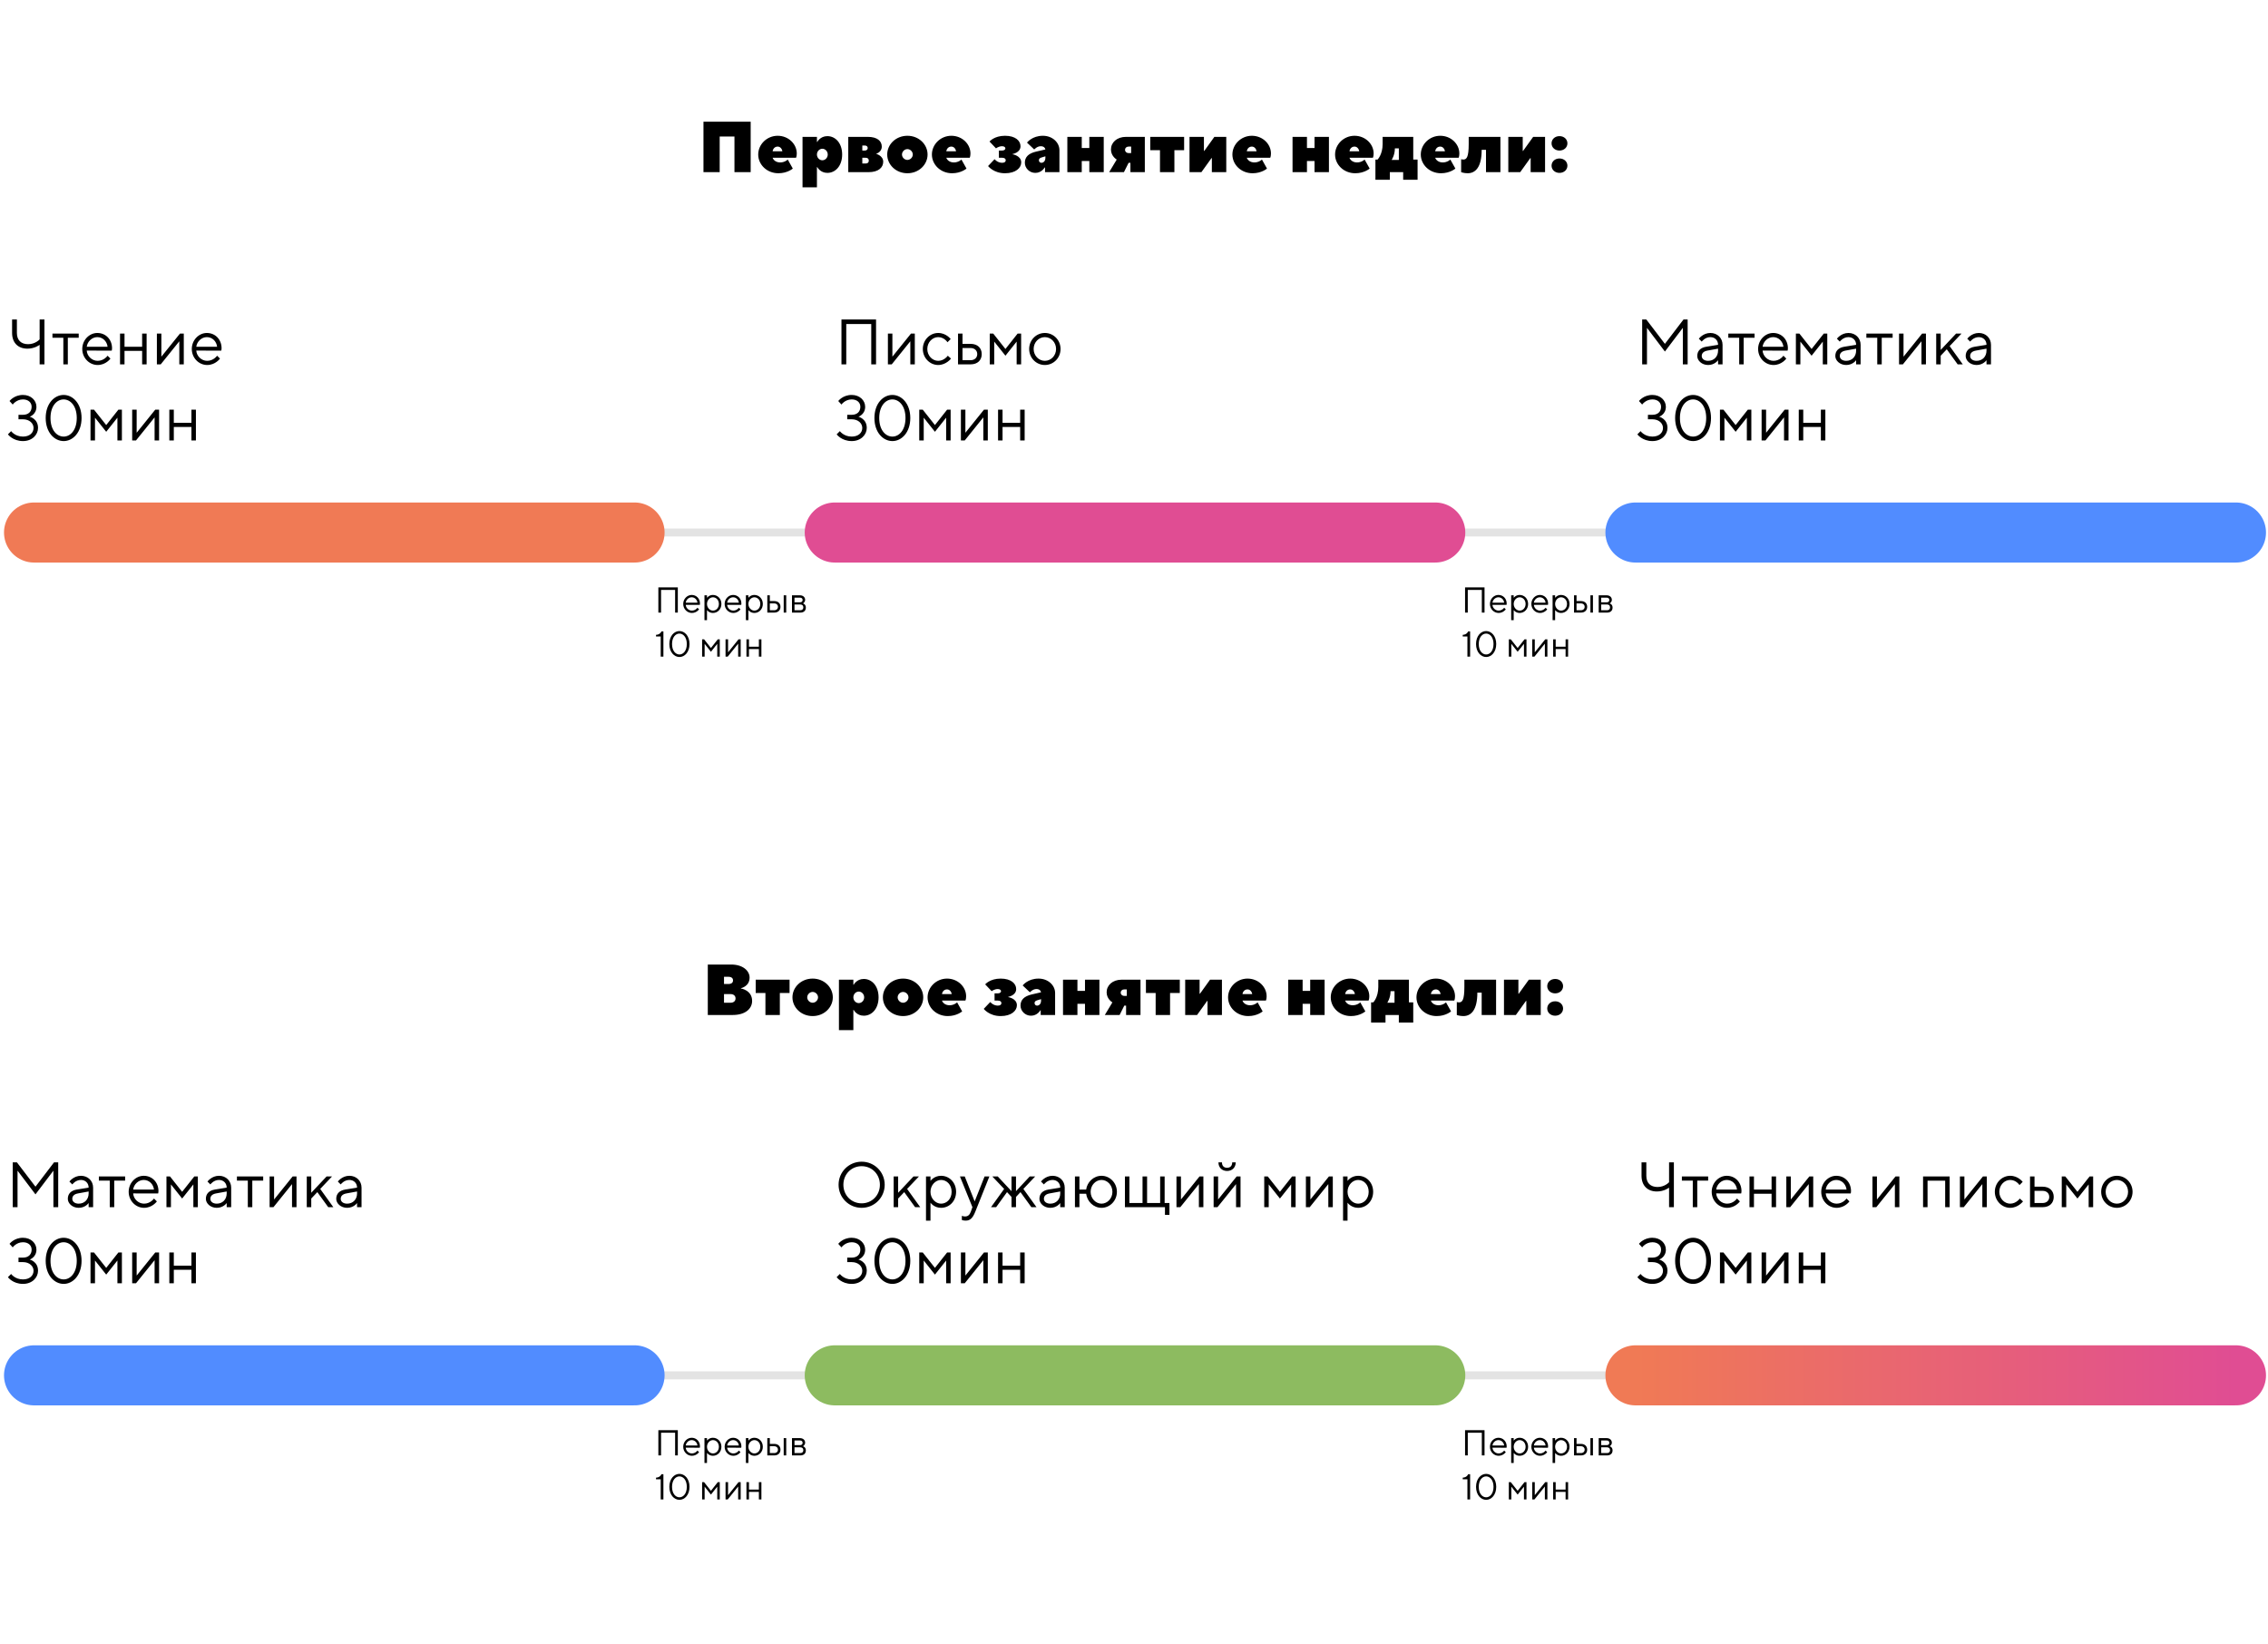 <?xml version="1.0" encoding="UTF-8"?> <svg xmlns="http://www.w3.org/2000/svg" width="1133" height="821" viewBox="0 0 1133 821" fill="none"> <rect width="1133" height="821" fill="white"></rect> <path d="M17 266H905" stroke="#E3E3E3" stroke-width="4" stroke-linecap="round"></path> <path d="M17 687H905" stroke="#E3E3E3" stroke-width="4" stroke-linecap="round"></path> <path d="M17 266H317" stroke="#F07A55" stroke-width="30" stroke-linecap="round"></path> <path d="M17 687H317" stroke="#518CFF" stroke-width="30" stroke-linecap="round"></path> <path d="M417 266H717" stroke="#E04D93" stroke-width="30" stroke-linecap="round"></path> <path d="M417 687H717" stroke="#8DBB60" stroke-width="30" stroke-linecap="round"></path> <path d="M817 266H1117" stroke="#518CFF" stroke-width="30" stroke-linecap="round"></path> <path d="M817 687H1117" stroke="url(#paint0_linear)" stroke-width="30" stroke-linecap="round"></path> <path d="M19.8 182H22.2V159.6H19.8V169.52C19.8 169.52 17.72 171.92 14.04 171.92C10.52 171.92 8.44 169.904 8.44 166.32V159.6H6.04V166.32C6.04 171.216 9.016 174.16 13.72 174.16C17.4 174.16 19.8 172.24 19.8 172.24V182ZM31.642 182H33.883V168.72H39.322V166.64H26.203V168.72H31.642V182ZM53.736 177.68C53.736 177.68 52.008 180.24 48.776 180.24C45.896 180.24 43.496 177.84 43.336 175.12L55.816 175.152C55.816 175.152 55.976 174.64 55.976 174C55.976 169.52 52.776 166.32 48.616 166.32C44.616 166.32 41.096 169.84 41.096 174.32C41.096 178.8 44.616 182.32 48.776 182.32C52.936 182.32 55.176 179.12 55.176 179.12L53.736 177.68ZM43.336 173.2C43.656 170.64 45.896 168.4 48.616 168.4C51.336 168.4 53.416 170.48 53.736 173.2H43.336ZM59.966 182H62.206V175.28H71.006V182H73.246V166.64H71.006V173.2H62.206V166.64H59.966V182ZM78.373 182H80.293L89.573 170.48V182H91.812V166.64H89.892L80.612 178.16V166.64H78.373V182ZM108.455 177.68C108.455 177.68 106.727 180.24 103.495 180.24C100.615 180.24 98.215 177.84 98.055 175.12L110.535 175.152C110.535 175.152 110.695 174.64 110.695 174C110.695 169.52 107.495 166.32 103.335 166.32C99.335 166.32 95.815 169.84 95.815 174.32C95.815 178.8 99.335 182.32 103.495 182.32C107.655 182.32 109.895 179.12 109.895 179.12L108.455 177.68ZM98.055 173.2C98.375 170.64 100.615 168.4 103.335 168.4C106.055 168.4 108.135 170.48 108.455 173.2H98.055ZM3.96 216.96C3.96 216.96 6.36 220.32 11.48 220.32C16.12 220.32 19 217.12 19 213.76C19 209.12 14.84 208.16 14.84 208.16C14.84 208.16 18.2 207.04 18.2 203.2C18.2 200 15.48 197.28 11.48 197.28C7 197.28 4.76 200.32 4.76 200.32L6.36 202.08C6.36 202.08 8.12 199.52 11.48 199.52C14.2 199.52 15.8 201.12 15.8 203.2C15.8 205.6 14.2 207.2 11.48 207.2H9.24V209.44H11.48C14.744 209.44 16.76 211.488 16.76 213.76C16.76 216.16 14.84 218.08 11.48 218.08C7.48 218.08 5.56 215.36 5.56 215.36L3.96 216.96ZM31.818 220.32C36.426 220.32 40.746 216 40.746 208.8C40.746 201.6 36.426 197.28 31.786 197.28C27.146 197.28 22.826 201.6 22.826 208.8C22.826 216 27.146 220.32 31.818 220.32ZM31.818 218.08C28.426 218.08 25.226 214.88 25.226 208.8C25.226 202.72 28.426 199.52 31.786 199.52C35.146 199.52 38.346 202.72 38.346 208.8C38.346 214.88 35.146 218.08 31.818 218.08ZM45.216 220H47.456V208.64L53.056 215.68L58.656 208.64V220H60.896V204.64H59.136L53.056 212.32L46.976 204.64H45.216V220ZM66.029 220H67.949L77.229 208.48V220H79.469V204.64H77.549L68.269 216.16V204.64H66.029V220ZM84.591 220H86.831V213.28H95.631V220H97.871V204.64H95.631V211.2H86.831V204.64H84.591V220Z" fill="black"></path> <path d="M351.425 86H359.525V68.18H366.905V86H375.005V60.8H351.425V86ZM393.533 79.7C393.533 79.7 392.093 81.14 389.753 81.14C387.593 81.14 386.333 79.88 385.973 78.8H397.673C397.673 78.8 398.033 78.08 398.033 76.64C398.033 71.96 393.893 67.82 388.493 67.82C383.093 67.82 378.773 72.14 378.773 77.18C378.773 82.22 383.093 86.54 388.853 86.54C393.425 86.54 396.053 84.2 396.053 84.2L393.533 79.7ZM385.973 75.56C386.153 74.3 387.053 73.22 388.493 73.22C389.753 73.22 390.653 74.3 390.833 75.56H385.973ZM410.808 80.06C409.368 80.06 408.108 78.8 408.108 77.18C408.108 75.56 409.368 74.3 410.808 74.3C412.248 74.3 413.508 75.56 413.508 77.18C413.508 78.8 412.248 80.06 410.808 80.06ZM400.908 93.56H408.108V83.48H408.288C408.288 83.48 409.728 86.36 413.328 86.36C417.288 86.36 420.708 82.94 420.708 77.18C420.708 71.42 417.288 68 413.328 68C409.728 68 408.288 70.88 408.288 70.88H408.108V68.36H400.908V93.56ZM423.759 86H433.839C438.879 86 441.219 83.66 441.219 80.78C441.219 77.72 437.619 76.82 437.619 76.82C437.619 76.82 440.499 76.1 440.499 73.22C440.499 70.52 438.339 68.36 433.479 68.36H423.759V86ZM430.779 81.68V78.8H432.399C433.479 78.8 434.019 79.34 434.019 80.24C434.019 81.14 433.479 81.68 432.399 81.68H430.779ZM430.779 75.2V72.68H432.039C432.939 72.68 433.479 73.22 433.479 73.94C433.479 74.66 432.939 75.2 432.039 75.2H430.779ZM450.595 77.18C450.595 75.74 451.855 74.48 453.295 74.48C454.735 74.48 455.995 75.74 455.995 77.18C455.995 78.62 454.735 79.88 453.295 79.88C451.855 79.88 450.595 78.62 450.595 77.18ZM443.215 77.18C443.215 82.22 447.535 86.54 453.295 86.54C459.055 86.54 463.375 82.22 463.375 77.18C463.375 72.14 459.055 67.82 453.295 67.82C447.535 67.82 443.215 72.14 443.215 77.18ZM480.299 79.7C480.299 79.7 478.859 81.14 476.519 81.14C474.359 81.14 473.099 79.88 472.739 78.8H484.439C484.439 78.8 484.799 78.08 484.799 76.64C484.799 71.96 480.659 67.82 475.259 67.82C469.859 67.82 465.539 72.14 465.539 77.18C465.539 82.22 469.859 86.54 475.619 86.54C480.191 86.54 482.819 84.2 482.819 84.2L480.299 79.7ZM472.739 75.56C472.919 74.3 473.819 73.22 475.259 73.22C476.519 73.22 477.419 74.3 477.599 75.56H472.739ZM493.604 82.94C493.604 82.94 496.304 86.54 502.064 86.54C507.464 86.54 510.164 83.84 510.164 81.14C510.164 77.72 505.844 77.072 505.844 77.072V76.928C505.844 76.928 509.804 76.28 509.804 73.04C509.804 70.34 507.284 67.82 502.064 67.82C496.664 67.82 494.324 70.7 494.324 70.7L497.564 74.12C497.564 74.12 498.824 73.04 500.624 73.04C501.704 73.04 502.244 73.58 502.244 74.12C502.244 74.66 501.704 75.2 500.624 75.2H499.004V78.8H500.624C501.884 78.8 502.424 79.34 502.424 80.06C502.424 80.78 501.884 81.32 500.624 81.32C498.284 81.32 496.844 79.52 496.844 79.52L493.604 82.94ZM522.052 86H529.252V75.02C529.252 71.24 525.832 67.82 520.972 67.82C515.572 67.82 513.052 71.24 513.052 71.24L516.652 74.66C516.652 74.66 518.092 73.04 519.892 73.04C521.332 73.04 522.052 73.76 522.232 74.66L517.552 75.74C513.772 76.64 511.972 78.44 511.972 81.32C511.972 84.02 514.312 86.36 517.192 86.36C520.432 86.36 521.872 83.66 521.872 83.66H522.052V86ZM522.232 78.8C522.232 80.42 521.332 81.32 520.216 81.32C519.532 81.32 518.992 80.78 518.992 80.06C518.992 79.34 519.352 78.944 520.432 78.62L522.232 78.08V78.8ZM533.201 86H540.401V80.42H544.181V86H551.381V68.36H544.181V73.94H540.401V68.36H533.201V86ZM554.089 86H561.469L563.809 81.32H564.709V86H571.909V68.36H562.549C557.869 68.36 554.989 71.24 554.989 74.66C554.989 78.08 557.869 79.7 557.869 79.7L554.089 86ZM563.809 76.46C562.729 76.46 562.009 75.74 562.009 74.84C562.009 73.94 562.729 73.22 563.809 73.22H565.069V76.46H563.809ZM579.48 86H586.68V75.02H591.54V68.36H574.62V75.02H579.48V86ZM594.232 86H600.172L605.212 78.98H605.392V86H612.592V68.36H606.652L601.612 75.38H601.432V68.36H594.232V86ZM630.416 79.7C630.416 79.7 628.976 81.14 626.636 81.14C624.476 81.14 623.216 79.88 622.856 78.8H634.556C634.556 78.8 634.916 78.08 634.916 76.64C634.916 71.96 630.776 67.82 625.376 67.82C619.976 67.82 615.656 72.14 615.656 77.18C615.656 82.22 619.976 86.54 625.736 86.54C630.308 86.54 632.936 84.2 632.936 84.2L630.416 79.7ZM622.856 75.56C623.036 74.3 623.936 73.22 625.376 73.22C626.636 73.22 627.536 74.3 627.716 75.56H622.856ZM645.701 86H652.901V80.42H656.681V86H663.881V68.36H656.681V73.94H652.901V68.36H645.701V86ZM681.709 79.7C681.709 79.7 680.269 81.14 677.929 81.14C675.769 81.14 674.509 79.88 674.149 78.8H685.849C685.849 78.8 686.209 78.08 686.209 76.64C686.209 71.96 682.069 67.82 676.669 67.82C671.269 67.82 666.949 72.14 666.949 77.18C666.949 82.22 671.269 86.54 677.029 86.54C681.601 86.54 684.229 84.2 684.229 84.2L681.709 79.7ZM674.149 75.56C674.329 74.3 675.229 73.22 676.669 73.22C677.929 73.22 678.829 74.3 679.009 75.56H674.149ZM687.104 89.78H694.304V86H700.964V89.78H708.164V79.7H706.004V68.36H690.704V71.96C690.704 77.18 688.184 79.7 688.184 79.7H687.104V89.78ZM695.204 79.88C695.204 79.88 696.824 77.54 696.824 74.12H698.804V79.88H695.204ZM724.529 79.7C724.529 79.7 723.089 81.14 720.749 81.14C718.589 81.14 717.329 79.88 716.969 78.8H728.669C728.669 78.8 729.029 78.08 729.029 76.64C729.029 71.96 724.889 67.82 719.489 67.82C714.089 67.82 709.769 72.14 709.769 77.18C709.769 82.22 714.089 86.54 719.849 86.54C724.421 86.54 727.049 84.2 727.049 84.2L724.529 79.7ZM716.969 75.56C717.149 74.3 718.049 73.22 719.489 73.22C720.749 73.22 721.649 74.3 721.829 75.56H716.969ZM729.924 86C729.924 86 731.364 86.54 733.164 86.54C737.124 86.54 740.184 83.48 740.184 74.84H742.344V86H749.544V68.36H733.704V71.96C733.704 78.62 732.624 79.7 731.004 79.7C730.464 79.7 729.924 79.52 729.924 79.52V86ZM753.49 86H759.43L764.47 78.98H764.65V86H771.85V68.36H765.91L760.87 75.38H760.69V68.36H753.49V86ZM775.094 71.6C775.094 73.58 776.714 75.2 779.054 75.2C781.394 75.2 783.014 73.58 783.014 71.6C783.014 69.62 781.394 68 779.054 68C776.714 68 775.094 69.62 775.094 71.6ZM775.094 82.76C775.094 84.74 776.714 86.36 779.054 86.36C781.394 86.36 783.014 84.74 783.014 82.76C783.014 80.78 781.394 79.16 779.054 79.16C776.714 79.16 775.094 80.78 775.094 82.76Z" fill="black"></path> <path d="M353.587 507H366.007C372.487 507 375.727 503.76 375.727 499.98C375.727 494.58 370.147 493.752 370.147 493.752V493.608C370.147 493.608 374.467 492.78 374.467 488.28C374.467 485.04 371.227 481.8 365.287 481.8H353.587V507ZM361.687 500.88V496.56H364.927C366.547 496.56 367.447 497.46 367.447 498.72C367.447 499.98 366.547 500.88 364.927 500.88H361.687ZM361.687 491.52V487.92H363.847C365.467 487.92 366.187 488.64 366.187 489.72C366.187 490.8 365.467 491.52 363.847 491.52H361.687ZM382.377 507H389.577V496.02H394.437V489.36H377.517V496.02H382.377V507ZM403.257 498.18C403.257 496.74 404.517 495.48 405.957 495.48C407.397 495.48 408.657 496.74 408.657 498.18C408.657 499.62 407.397 500.88 405.957 500.88C404.517 500.88 403.257 499.62 403.257 498.18ZM395.877 498.18C395.877 503.22 400.197 507.54 405.957 507.54C411.717 507.54 416.037 503.22 416.037 498.18C416.037 493.14 411.717 488.82 405.957 488.82C400.197 488.82 395.877 493.14 395.877 498.18ZM429.001 501.06C427.561 501.06 426.301 499.8 426.301 498.18C426.301 496.56 427.561 495.3 429.001 495.3C430.441 495.3 431.701 496.56 431.701 498.18C431.701 499.8 430.441 501.06 429.001 501.06ZM419.101 514.56H426.301V504.48H426.481C426.481 504.48 427.921 507.36 431.521 507.36C435.481 507.36 438.901 503.94 438.901 498.18C438.901 492.42 435.481 489 431.521 489C427.921 489 426.481 491.88 426.481 491.88H426.301V489.36H419.101V514.56ZM448.433 498.18C448.433 496.74 449.693 495.48 451.133 495.48C452.573 495.48 453.833 496.74 453.833 498.18C453.833 499.62 452.573 500.88 451.133 500.88C449.693 500.88 448.433 499.62 448.433 498.18ZM441.053 498.18C441.053 503.22 445.373 507.54 451.133 507.54C456.893 507.54 461.213 503.22 461.213 498.18C461.213 493.14 456.893 488.82 451.133 488.82C445.373 488.82 441.053 493.14 441.053 498.18ZM478.137 500.7C478.137 500.7 476.697 502.14 474.357 502.14C472.197 502.14 470.937 500.88 470.577 499.8H482.277C482.277 499.8 482.637 499.08 482.637 497.64C482.637 492.96 478.497 488.82 473.097 488.82C467.697 488.82 463.377 493.14 463.377 498.18C463.377 503.22 467.697 507.54 473.457 507.54C478.029 507.54 480.657 505.2 480.657 505.2L478.137 500.7ZM470.577 496.56C470.757 495.3 471.657 494.22 473.097 494.22C474.357 494.22 475.257 495.3 475.437 496.56H470.577ZM491.441 503.94C491.441 503.94 494.141 507.54 499.901 507.54C505.301 507.54 508.001 504.84 508.001 502.14C508.001 498.72 503.681 498.072 503.681 498.072V497.928C503.681 497.928 507.641 497.28 507.641 494.04C507.641 491.34 505.121 488.82 499.901 488.82C494.501 488.82 492.161 491.7 492.161 491.7L495.401 495.12C495.401 495.12 496.661 494.04 498.461 494.04C499.541 494.04 500.081 494.58 500.081 495.12C500.081 495.66 499.541 496.2 498.461 496.2H496.841V499.8H498.461C499.721 499.8 500.261 500.34 500.261 501.06C500.261 501.78 499.721 502.32 498.461 502.32C496.121 502.32 494.681 500.52 494.681 500.52L491.441 503.94ZM519.89 507H527.09V496.02C527.09 492.24 523.67 488.82 518.81 488.82C513.41 488.82 510.89 492.24 510.89 492.24L514.49 495.66C514.49 495.66 515.93 494.04 517.73 494.04C519.17 494.04 519.89 494.76 520.07 495.66L515.39 496.74C511.61 497.64 509.81 499.44 509.81 502.32C509.81 505.02 512.15 507.36 515.03 507.36C518.27 507.36 519.71 504.66 519.71 504.66H519.89V507ZM520.07 499.8C520.07 501.42 519.17 502.32 518.054 502.32C517.37 502.32 516.83 501.78 516.83 501.06C516.83 500.34 517.19 499.944 518.27 499.62L520.07 499.08V499.8ZM531.039 507H538.239V501.42H542.019V507H549.219V489.36H542.019V494.94H538.239V489.36H531.039V507ZM551.927 507H559.307L561.647 502.32H562.547V507H569.747V489.36H560.387C555.707 489.36 552.827 492.24 552.827 495.66C552.827 499.08 555.707 500.7 555.707 500.7L551.927 507ZM561.647 497.46C560.567 497.46 559.847 496.74 559.847 495.84C559.847 494.94 560.567 494.22 561.647 494.22H562.907V497.46H561.647ZM577.318 507H584.518V496.02H589.378V489.36H572.458V496.02H577.318V507ZM592.07 507H598.01L603.05 499.98H603.23V507H610.43V489.36H604.49L599.45 496.38H599.27V489.36H592.07V507ZM628.254 500.7C628.254 500.7 626.814 502.14 624.474 502.14C622.314 502.14 621.054 500.88 620.694 499.8H632.394C632.394 499.8 632.754 499.08 632.754 497.64C632.754 492.96 628.614 488.82 623.214 488.82C617.814 488.82 613.494 493.14 613.494 498.18C613.494 503.22 617.814 507.54 623.574 507.54C628.146 507.54 630.774 505.2 630.774 505.2L628.254 500.7ZM620.694 496.56C620.874 495.3 621.774 494.22 623.214 494.22C624.474 494.22 625.374 495.3 625.554 496.56H620.694ZM643.539 507H650.739V501.42H654.519V507H661.719V489.36H654.519V494.94H650.739V489.36H643.539V507ZM679.547 500.7C679.547 500.7 678.107 502.14 675.767 502.14C673.607 502.14 672.347 500.88 671.987 499.8H683.687C683.687 499.8 684.047 499.08 684.047 497.64C684.047 492.96 679.907 488.82 674.507 488.82C669.107 488.82 664.787 493.14 664.787 498.18C664.787 503.22 669.107 507.54 674.867 507.54C679.439 507.54 682.067 505.2 682.067 505.2L679.547 500.7ZM671.987 496.56C672.167 495.3 673.067 494.22 674.507 494.22C675.767 494.22 676.667 495.3 676.847 496.56H671.987ZM684.941 510.78H692.141V507H698.801V510.78H706.001V500.7H703.841V489.36H688.541V492.96C688.541 498.18 686.021 500.7 686.021 500.7H684.941V510.78ZM693.041 500.88C693.041 500.88 694.661 498.54 694.661 495.12H696.641V500.88H693.041ZM722.367 500.7C722.367 500.7 720.927 502.14 718.587 502.14C716.427 502.14 715.167 500.88 714.807 499.8H726.507C726.507 499.8 726.867 499.08 726.867 497.64C726.867 492.96 722.727 488.82 717.327 488.82C711.927 488.82 707.607 493.14 707.607 498.18C707.607 503.22 711.927 507.54 717.687 507.54C722.259 507.54 724.887 505.2 724.887 505.2L722.367 500.7ZM714.807 496.56C714.987 495.3 715.887 494.22 717.327 494.22C718.587 494.22 719.487 495.3 719.667 496.56H714.807ZM727.762 507C727.762 507 729.202 507.54 731.002 507.54C734.962 507.54 738.022 504.48 738.022 495.84H740.182V507H747.382V489.36H731.542V492.96C731.542 499.62 730.462 500.7 728.842 500.7C728.302 500.7 727.762 500.52 727.762 500.52V507ZM751.328 507H757.268L762.308 499.98H762.488V507H769.688V489.36H763.748L758.708 496.38H758.528V489.36H751.328V507ZM772.932 492.6C772.932 494.58 774.552 496.2 776.892 496.2C779.232 496.2 780.852 494.58 780.852 492.6C780.852 490.62 779.232 489 776.892 489C774.552 489 772.932 490.62 772.932 492.6ZM772.932 503.76C772.932 505.74 774.552 507.36 776.892 507.36C779.232 507.36 780.852 505.74 780.852 503.76C780.852 501.78 779.232 500.16 776.892 500.16C774.552 500.16 772.932 501.78 772.932 503.76Z" fill="black"></path> <path d="M6.36 603H8.76V584.76L17.72 596.6L26.68 584.76V603H29.08V580.6H27L17.72 592.76L8.44 580.6H6.36V603ZM44.278 603H46.517V593.24C46.517 589.88 43.958 587.32 40.438 587.32C36.758 587.32 34.678 590.2 34.678 590.2L36.117 591.64C36.117 591.64 37.718 589.4 40.438 589.4C42.678 589.4 44.278 591 44.278 593.24L38.358 594.2C35.477 594.68 33.877 596.28 33.877 598.84C33.877 601.08 36.117 603.32 39.318 603.32C42.678 603.32 44.278 600.92 44.278 600.92V603ZM44.278 596.12C44.278 599.16 42.197 601.24 39.318 601.24C37.237 601.24 36.117 600.12 36.117 598.84C36.117 597.4 37.078 596.472 38.998 596.12L44.278 595.16V596.12ZM54.83 603H57.07V589.72H62.51V587.64H49.39V589.72H54.83V603ZM76.924 598.68C76.924 598.68 75.196 601.24 71.964 601.24C69.084 601.24 66.684 598.84 66.524 596.12L79.004 596.152C79.004 596.152 79.164 595.64 79.164 595C79.164 590.52 75.964 587.32 71.804 587.32C67.804 587.32 64.284 590.84 64.284 595.32C64.284 599.8 67.804 603.32 71.964 603.32C76.124 603.32 78.364 600.12 78.364 600.12L76.924 598.68ZM66.524 594.2C66.844 591.64 69.084 589.4 71.804 589.4C74.524 589.4 76.604 591.48 76.924 594.2H66.524ZM83.154 603H85.394V591.64L90.994 598.68L96.594 591.64V603H98.834V587.64H97.074L90.994 595.32L84.914 587.64H83.154V603ZM113.246 603H115.486V593.24C115.486 589.88 112.926 587.32 109.406 587.32C105.726 587.32 103.646 590.2 103.646 590.2L105.086 591.64C105.086 591.64 106.686 589.4 109.406 589.4C111.646 589.4 113.246 591 113.246 593.24L107.326 594.2C104.446 594.68 102.846 596.28 102.846 598.84C102.846 601.08 105.086 603.32 108.286 603.32C111.646 603.32 113.246 600.92 113.246 600.92V603ZM113.246 596.12C113.246 599.16 111.166 601.24 108.286 601.24C106.206 601.24 105.086 600.12 105.086 598.84C105.086 597.4 106.046 596.472 107.966 596.12L113.246 595.16V596.12ZM123.799 603H126.039V589.72H131.479V587.64H118.359V589.72H123.799V603ZM134.685 603H136.605L145.885 591.48V603H148.125V587.64H146.205L136.925 599.16V587.64H134.685V603ZM153.248 603H155.488V598.68L158.528 595.48L163.968 603H166.528L159.968 593.88L165.888 587.64H163.168L155.488 595.8V587.64H153.248V603ZM178.371 603H180.611V593.24C180.611 589.88 178.051 587.32 174.531 587.32C170.851 587.32 168.771 590.2 168.771 590.2L170.211 591.64C170.211 591.64 171.811 589.4 174.531 589.4C176.771 589.4 178.371 591 178.371 593.24L172.451 594.2C169.571 594.68 167.971 596.28 167.971 598.84C167.971 601.08 170.211 603.32 173.411 603.32C176.771 603.32 178.371 600.92 178.371 600.92V603ZM178.371 596.12C178.371 599.16 176.291 601.24 173.411 601.24C171.331 601.24 170.211 600.12 170.211 598.84C170.211 597.4 171.171 596.472 173.091 596.12L178.371 595.16V596.12ZM3.96 637.96C3.96 637.96 6.36 641.32 11.48 641.32C16.12 641.32 19 638.12 19 634.76C19 630.12 14.84 629.16 14.84 629.16C14.84 629.16 18.2 628.04 18.2 624.2C18.2 621 15.48 618.28 11.48 618.28C7 618.28 4.76 621.32 4.76 621.32L6.36 623.08C6.36 623.08 8.12 620.52 11.48 620.52C14.2 620.52 15.8 622.12 15.8 624.2C15.8 626.6 14.2 628.2 11.48 628.2H9.24V630.44H11.48C14.744 630.44 16.76 632.488 16.76 634.76C16.76 637.16 14.84 639.08 11.48 639.08C7.48 639.08 5.56 636.36 5.56 636.36L3.96 637.96ZM31.818 641.32C36.426 641.32 40.746 637 40.746 629.8C40.746 622.6 36.426 618.28 31.786 618.28C27.146 618.28 22.826 622.6 22.826 629.8C22.826 637 27.146 641.32 31.818 641.32ZM31.818 639.08C28.426 639.08 25.226 635.88 25.226 629.8C25.226 623.72 28.426 620.52 31.786 620.52C35.146 620.52 38.346 623.72 38.346 629.8C38.346 635.88 35.146 639.08 31.818 639.08ZM45.216 641H47.456V629.64L53.056 636.68L58.656 629.64V641H60.896V625.64H59.136L53.056 633.32L46.976 625.64H45.216V641ZM66.029 641H67.949L77.229 629.48V641H79.469V625.64H77.549L68.269 637.16V625.64H66.029V641ZM84.591 641H86.831V634.28H95.631V641H97.871V625.64H95.631V632.2H86.831V625.64H84.591V641Z" fill="black"></path> <path d="M420.36 182H422.76V161.84H435.24V182H437.64V159.6H420.36V182ZM443.56 182H445.48L454.76 170.48V182H457V166.64H455.08L445.8 178.16V166.64H443.56V182ZM473.483 177.68C473.483 177.68 471.723 180.24 468.683 180.24C465.803 180.24 463.243 177.68 463.243 174.32C463.243 170.96 465.803 168.4 468.683 168.4C471.723 168.4 473.323 170.96 473.323 170.96L474.923 169.36C474.923 169.36 472.683 166.32 468.683 166.32C464.523 166.32 461.003 169.84 461.003 174.32C461.003 178.8 464.523 182.32 468.683 182.32C472.683 182.32 475.083 179.12 475.083 179.12L473.483 177.68ZM478.591 182H484.863C488.351 182 490.431 179.92 490.431 176.88C490.431 173.84 488.351 171.76 484.831 171.76H480.831V166.64H478.591V182ZM480.831 179.92V173.84H484.831C486.911 173.84 488.191 175.12 488.191 176.88C488.191 178.64 486.911 179.92 484.863 179.92H480.831ZM494.435 182H496.675V170.64L502.275 177.68L507.875 170.64V182H510.115V166.64H508.355L502.275 174.32L496.195 166.64H494.435V182ZM521.968 182.32C526.288 182.32 529.808 178.8 529.808 174.32C529.808 169.84 526.288 166.32 521.968 166.32C517.648 166.32 514.128 169.84 514.128 174.32C514.128 178.8 517.648 182.32 521.968 182.32ZM521.968 180.24C518.928 180.24 516.368 177.648 516.368 174.32C516.368 170.96 518.928 168.4 521.968 168.4C525.008 168.4 527.568 170.96 527.568 174.32C527.568 177.68 525.008 180.24 521.968 180.24ZM417.96 216.96C417.96 216.96 420.36 220.32 425.48 220.32C430.12 220.32 433 217.12 433 213.76C433 209.12 428.84 208.16 428.84 208.16C428.84 208.16 432.2 207.04 432.2 203.2C432.2 200 429.48 197.28 425.48 197.28C421 197.28 418.76 200.32 418.76 200.32L420.36 202.08C420.36 202.08 422.12 199.52 425.48 199.52C428.2 199.52 429.8 201.12 429.8 203.2C429.8 205.6 428.2 207.2 425.48 207.2H423.24V209.44H425.48C428.744 209.44 430.76 211.488 430.76 213.76C430.76 216.16 428.84 218.08 425.48 218.08C421.48 218.08 419.56 215.36 419.56 215.36L417.96 216.96ZM445.818 220.32C450.426 220.32 454.746 216 454.746 208.8C454.746 201.6 450.426 197.28 445.786 197.28C441.146 197.28 436.826 201.6 436.826 208.8C436.826 216 441.146 220.32 445.818 220.32ZM445.818 218.08C442.426 218.08 439.226 214.88 439.226 208.8C439.226 202.72 442.426 199.52 445.786 199.52C449.146 199.52 452.346 202.72 452.346 208.8C452.346 214.88 449.146 218.08 445.818 218.08ZM459.216 220H461.456V208.64L467.056 215.68L472.656 208.64V220H474.896V204.64H473.136L467.056 212.32L460.976 204.64H459.216V220ZM480.029 220H481.949L491.229 208.48V220H493.469V204.64H491.549L482.269 216.16V204.64H480.029V220ZM498.591 220H500.831V213.28H509.631V220H511.871V204.64H509.631V211.2H500.831V204.64H498.591V220Z" fill="black"></path> <path d="M418.92 591.8C418.92 598.2 424.04 603.32 430.44 603.32C436.84 603.32 441.96 598.2 441.96 591.8C441.96 585.4 436.84 580.28 430.44 580.28C424.04 580.28 418.92 585.4 418.92 591.8ZM430.44 601.08C425.32 601.08 421.32 597.08 421.32 591.8C421.32 586.52 425.32 582.52 430.44 582.52C435.56 582.52 439.56 586.52 439.56 591.8C439.56 597.08 435.56 601.08 430.44 601.08ZM446.435 603H448.675V598.68L451.715 595.48L457.155 603H459.715L453.155 593.88L459.075 587.64H456.355L448.675 595.8V587.64H446.435V603ZM462.591 609.72H464.831V600.76C464.831 600.76 466.591 603.32 470.111 603.32C474.271 603.32 477.631 599.96 477.631 595.32C477.631 590.68 474.271 587.32 470.111 587.32C466.591 587.32 464.831 589.88 464.831 589.88V587.64H462.591V609.72ZM470.111 601.24C467.391 601.24 464.831 598.68 464.831 595.32C464.831 591.96 467.391 589.4 470.111 589.4C472.991 589.4 475.391 591.8 475.391 595.32C475.391 598.84 472.991 601.24 470.111 601.24ZM480.503 609.4C480.503 609.4 481.303 609.72 482.423 609.72C484.663 609.72 485.943 608.44 487.223 605.24L494.263 587.64H491.863L486.903 600.12L481.943 587.64H479.543L485.783 603L484.983 605.24C484.407 606.84 483.543 607.64 482.103 607.64C481.303 607.64 480.503 607.32 480.503 607.32V609.4ZM495.07 603H497.63L503.07 595.48L505.31 597.88V603H507.55V597.88L509.79 595.48L515.23 603H517.79L511.23 593.88L517.15 587.64H514.43L507.55 595V587.64H505.31V595L498.43 587.64H495.71L501.63 593.88L495.07 603ZM529.653 603H531.893V593.24C531.893 589.88 529.333 587.32 525.812 587.32C522.133 587.32 520.053 590.2 520.053 590.2L521.493 591.64C521.493 591.64 523.093 589.4 525.812 589.4C528.053 589.4 529.653 591 529.653 593.24L523.733 594.2C520.853 594.68 519.253 596.28 519.253 598.84C519.253 601.08 521.493 603.32 524.693 603.32C528.053 603.32 529.653 600.92 529.653 600.92V603ZM529.653 596.12C529.653 599.16 527.573 601.24 524.693 601.24C522.613 601.24 521.493 600.12 521.493 598.84C521.493 597.4 522.453 596.472 524.373 596.12L529.653 595.16V596.12ZM536.998 603H539.238V596.28H542.598C543.078 600.12 546.278 603.32 550.278 603.32C554.438 603.32 557.958 599.8 557.958 595.32C557.958 590.84 554.438 587.32 550.278 587.32C546.278 587.32 543.078 590.52 542.598 594.2H539.238V587.64H536.998V603ZM550.278 601.24C547.398 601.24 544.838 598.68 544.838 595.32C544.838 591.96 547.398 589.4 550.278 589.4C553.158 589.4 555.718 591.96 555.718 595.32C555.718 598.68 553.158 601.24 550.278 601.24ZM561.966 603H581.966V606.84H584.206V600.92H581.806V587.64H579.566V600.92H573.038V587.64H570.766V600.92H564.206V587.64H561.966V603ZM587.716 603H589.636L598.916 591.48V603H601.156V587.64H599.236L589.956 599.16V587.64H587.716V603ZM608.679 580.6C608.679 583.16 610.439 584.92 612.999 584.92C615.559 584.92 617.319 583.16 617.319 580.6H615.559C615.559 582.36 614.599 583.32 612.999 583.32C611.399 583.32 610.439 582.36 610.439 580.6H608.679ZM606.279 603H608.199L617.479 591.48V603H619.719V587.64H617.799L608.519 599.16V587.64H606.279V603ZM631.56 603H633.8V591.64L639.4 598.68L645 591.64V603H647.24V587.64H645.48L639.4 595.32L633.32 587.64H631.56V603ZM652.373 603H654.293L663.573 591.48V603H665.812V587.64H663.893L654.613 599.16V587.64H652.373V603ZM670.935 609.72H673.175V600.76C673.175 600.76 674.935 603.32 678.455 603.32C682.615 603.32 685.975 599.96 685.975 595.32C685.975 590.68 682.615 587.32 678.455 587.32C674.935 587.32 673.175 589.88 673.175 589.88V587.64H670.935V609.72ZM678.455 601.24C675.735 601.24 673.175 598.68 673.175 595.32C673.175 591.96 675.735 589.4 678.455 589.4C681.335 589.4 683.735 591.8 683.735 595.32C683.735 598.84 681.335 601.24 678.455 601.24ZM417.96 637.96C417.96 637.96 420.36 641.32 425.48 641.32C430.12 641.32 433 638.12 433 634.76C433 630.12 428.84 629.16 428.84 629.16C428.84 629.16 432.2 628.04 432.2 624.2C432.2 621 429.48 618.28 425.48 618.28C421 618.28 418.76 621.32 418.76 621.32L420.36 623.08C420.36 623.08 422.12 620.52 425.48 620.52C428.2 620.52 429.8 622.12 429.8 624.2C429.8 626.6 428.2 628.2 425.48 628.2H423.24V630.44H425.48C428.744 630.44 430.76 632.488 430.76 634.76C430.76 637.16 428.84 639.08 425.48 639.08C421.48 639.08 419.56 636.36 419.56 636.36L417.96 637.96ZM445.818 641.32C450.426 641.32 454.746 637 454.746 629.8C454.746 622.6 450.426 618.28 445.786 618.28C441.146 618.28 436.826 622.6 436.826 629.8C436.826 637 441.146 641.32 445.818 641.32ZM445.818 639.08C442.426 639.08 439.226 635.88 439.226 629.8C439.226 623.72 442.426 620.52 445.786 620.52C449.146 620.52 452.346 623.72 452.346 629.8C452.346 635.88 449.146 639.08 445.818 639.08ZM459.216 641H461.456V629.64L467.056 636.68L472.656 629.64V641H474.896V625.64H473.136L467.056 633.32L460.976 625.64H459.216V641ZM480.029 641H481.949L491.229 629.48V641H493.469V625.64H491.549L482.269 637.16V625.64H480.029V641ZM498.591 641H500.831V634.28H509.631V641H511.871V625.64H509.631V632.2H500.831V625.64H498.591V641Z" fill="black"></path> <path d="M328.89 306H330.24V294.66H337.26V306H338.61V293.4H328.89V306ZM348.42 303.57C348.42 303.57 347.448 305.01 345.63 305.01C344.01 305.01 342.66 303.66 342.57 302.13L349.59 302.148C349.59 302.148 349.68 301.86 349.68 301.5C349.68 298.98 347.88 297.18 345.54 297.18C343.29 297.18 341.31 299.16 341.31 301.68C341.31 304.2 343.29 306.18 345.63 306.18C347.97 306.18 349.23 304.38 349.23 304.38L348.42 303.57ZM342.57 301.05C342.75 299.61 344.01 298.35 345.54 298.35C347.07 298.35 348.24 299.52 348.42 301.05H342.57ZM351.924 309.78H353.184V304.74C353.184 304.74 354.174 306.18 356.154 306.18C358.494 306.18 360.384 304.29 360.384 301.68C360.384 299.07 358.494 297.18 356.154 297.18C354.174 297.18 353.184 298.62 353.184 298.62V297.36H351.924V309.78ZM356.154 305.01C354.624 305.01 353.184 303.57 353.184 301.68C353.184 299.79 354.624 298.35 356.154 298.35C357.774 298.35 359.124 299.7 359.124 301.68C359.124 303.66 357.774 305.01 356.154 305.01ZM369.109 303.57C369.109 303.57 368.137 305.01 366.319 305.01C364.699 305.01 363.349 303.66 363.259 302.13L370.279 302.148C370.279 302.148 370.369 301.86 370.369 301.5C370.369 298.98 368.569 297.18 366.229 297.18C363.979 297.18 361.999 299.16 361.999 301.68C361.999 304.2 363.979 306.18 366.319 306.18C368.659 306.18 369.919 304.38 369.919 304.38L369.109 303.57ZM363.259 301.05C363.439 299.61 364.699 298.35 366.229 298.35C367.759 298.35 368.929 299.52 369.109 301.05H363.259ZM372.614 309.78H373.874V304.74C373.874 304.74 374.864 306.18 376.844 306.18C379.184 306.18 381.074 304.29 381.074 301.68C381.074 299.07 379.184 297.18 376.844 297.18C374.864 297.18 373.874 298.62 373.874 298.62V297.36H372.614V309.78ZM376.844 305.01C375.314 305.01 373.874 303.57 373.874 301.68C373.874 299.79 375.314 298.35 376.844 298.35C378.464 298.35 379.814 299.7 379.814 301.68C379.814 303.66 378.464 305.01 376.844 305.01ZM383.319 306H386.757C388.719 306 389.889 304.83 389.889 303.12C389.889 301.41 388.719 300.24 386.739 300.24H384.579V297.36H383.319V306ZM391.509 306H392.769V297.36H391.509V306ZM384.579 304.83V301.41H386.739C387.909 301.41 388.629 302.13 388.629 303.12C388.629 304.11 387.909 304.83 386.757 304.83H384.579ZM395.641 306H399.781C401.581 306 402.571 305.01 402.571 303.48C402.571 301.77 401.131 301.41 401.131 301.41C401.131 301.41 402.211 300.87 402.211 299.61C402.211 298.35 401.221 297.36 399.601 297.36H395.641V306ZM396.901 300.87V298.53H399.601C400.501 298.53 400.951 298.98 400.951 299.7C400.951 300.42 400.501 300.87 399.601 300.87H396.901ZM396.901 304.83V301.95H399.781C400.771 301.95 401.311 302.49 401.311 303.39C401.311 304.29 400.771 304.83 399.781 304.83H396.901ZM330.06 328H331.41V315.4H330.42C330.42 315.4 329.88 317.02 327.72 317.11V317.92H330.06V328ZM339.431 328.18C342.023 328.18 344.453 325.75 344.453 321.7C344.453 317.65 342.023 315.22 339.413 315.22C336.803 315.22 334.373 317.65 334.373 321.7C334.373 325.75 336.803 328.18 339.431 328.18ZM339.431 326.92C337.523 326.92 335.723 325.12 335.723 321.7C335.723 318.28 337.523 316.48 339.413 316.48C341.303 316.48 343.103 318.28 343.103 321.7C343.103 325.12 341.303 326.92 339.431 326.92ZM350.747 328H352.007V321.61L355.157 325.57L358.307 321.61V328H359.567V319.36H358.577L355.157 323.68L351.737 319.36H350.747V328ZM362.454 328H363.534L368.754 321.52V328H370.014V319.36H368.934L363.714 325.84V319.36H362.454V328ZM372.895 328H374.155V324.22H379.105V328H380.365V319.36H379.105V323.05H374.155V319.36H372.895V328Z" fill="black"></path> <path d="M328.89 727H330.24V715.66H337.26V727H338.61V714.4H328.89V727ZM348.42 724.57C348.42 724.57 347.448 726.01 345.63 726.01C344.01 726.01 342.66 724.66 342.57 723.13L349.59 723.148C349.59 723.148 349.68 722.86 349.68 722.5C349.68 719.98 347.88 718.18 345.54 718.18C343.29 718.18 341.31 720.16 341.31 722.68C341.31 725.2 343.29 727.18 345.63 727.18C347.97 727.18 349.23 725.38 349.23 725.38L348.42 724.57ZM342.57 722.05C342.75 720.61 344.01 719.35 345.54 719.35C347.07 719.35 348.24 720.52 348.42 722.05H342.57ZM351.924 730.78H353.184V725.74C353.184 725.74 354.174 727.18 356.154 727.18C358.494 727.18 360.384 725.29 360.384 722.68C360.384 720.07 358.494 718.18 356.154 718.18C354.174 718.18 353.184 719.62 353.184 719.62V718.36H351.924V730.78ZM356.154 726.01C354.624 726.01 353.184 724.57 353.184 722.68C353.184 720.79 354.624 719.35 356.154 719.35C357.774 719.35 359.124 720.7 359.124 722.68C359.124 724.66 357.774 726.01 356.154 726.01ZM369.109 724.57C369.109 724.57 368.137 726.01 366.319 726.01C364.699 726.01 363.349 724.66 363.259 723.13L370.279 723.148C370.279 723.148 370.369 722.86 370.369 722.5C370.369 719.98 368.569 718.18 366.229 718.18C363.979 718.18 361.999 720.16 361.999 722.68C361.999 725.2 363.979 727.18 366.319 727.18C368.659 727.18 369.919 725.38 369.919 725.38L369.109 724.57ZM363.259 722.05C363.439 720.61 364.699 719.35 366.229 719.35C367.759 719.35 368.929 720.52 369.109 722.05H363.259ZM372.614 730.78H373.874V725.74C373.874 725.74 374.864 727.18 376.844 727.18C379.184 727.18 381.074 725.29 381.074 722.68C381.074 720.07 379.184 718.18 376.844 718.18C374.864 718.18 373.874 719.62 373.874 719.62V718.36H372.614V730.78ZM376.844 726.01C375.314 726.01 373.874 724.57 373.874 722.68C373.874 720.79 375.314 719.35 376.844 719.35C378.464 719.35 379.814 720.7 379.814 722.68C379.814 724.66 378.464 726.01 376.844 726.01ZM383.319 727H386.757C388.719 727 389.889 725.83 389.889 724.12C389.889 722.41 388.719 721.24 386.739 721.24H384.579V718.36H383.319V727ZM391.509 727H392.769V718.36H391.509V727ZM384.579 725.83V722.41H386.739C387.909 722.41 388.629 723.13 388.629 724.12C388.629 725.11 387.909 725.83 386.757 725.83H384.579ZM395.641 727H399.781C401.581 727 402.571 726.01 402.571 724.48C402.571 722.77 401.131 722.41 401.131 722.41C401.131 722.41 402.211 721.87 402.211 720.61C402.211 719.35 401.221 718.36 399.601 718.36H395.641V727ZM396.901 721.87V719.53H399.601C400.501 719.53 400.951 719.98 400.951 720.7C400.951 721.42 400.501 721.87 399.601 721.87H396.901ZM396.901 725.83V722.95H399.781C400.771 722.95 401.311 723.49 401.311 724.39C401.311 725.29 400.771 725.83 399.781 725.83H396.901ZM330.06 749H331.41V736.4H330.42C330.42 736.4 329.88 738.02 327.72 738.11V738.92H330.06V749ZM339.431 749.18C342.023 749.18 344.453 746.75 344.453 742.7C344.453 738.65 342.023 736.22 339.413 736.22C336.803 736.22 334.373 738.65 334.373 742.7C334.373 746.75 336.803 749.18 339.431 749.18ZM339.431 747.92C337.523 747.92 335.723 746.12 335.723 742.7C335.723 739.28 337.523 737.48 339.413 737.48C341.303 737.48 343.103 739.28 343.103 742.7C343.103 746.12 341.303 747.92 339.431 747.92ZM350.747 749H352.007V742.61L355.157 746.57L358.307 742.61V749H359.567V740.36H358.577L355.157 744.68L351.737 740.36H350.747V749ZM362.454 749H363.534L368.754 742.52V749H370.014V740.36H368.934L363.714 746.84V740.36H362.454V749ZM372.895 749H374.155V745.22H379.105V749H380.365V740.36H379.105V744.05H374.155V740.36H372.895V749Z" fill="black"></path> <path d="M731.89 306H733.24V294.66H740.26V306H741.61V293.4H731.89V306ZM751.42 303.57C751.42 303.57 750.448 305.01 748.63 305.01C747.01 305.01 745.66 303.66 745.57 302.13L752.59 302.148C752.59 302.148 752.68 301.86 752.68 301.5C752.68 298.98 750.88 297.18 748.54 297.18C746.29 297.18 744.31 299.16 744.31 301.68C744.31 304.2 746.29 306.18 748.63 306.18C750.97 306.18 752.23 304.38 752.23 304.38L751.42 303.57ZM745.57 301.05C745.75 299.61 747.01 298.35 748.54 298.35C750.07 298.35 751.24 299.52 751.42 301.05H745.57ZM754.924 309.78H756.184V304.74C756.184 304.74 757.174 306.18 759.154 306.18C761.494 306.18 763.384 304.29 763.384 301.68C763.384 299.07 761.494 297.18 759.154 297.18C757.174 297.18 756.184 298.62 756.184 298.62V297.36H754.924V309.78ZM759.154 305.01C757.624 305.01 756.184 303.57 756.184 301.68C756.184 299.79 757.624 298.35 759.154 298.35C760.774 298.35 762.124 299.7 762.124 301.68C762.124 303.66 760.774 305.01 759.154 305.01ZM772.109 303.57C772.109 303.57 771.137 305.01 769.319 305.01C767.699 305.01 766.349 303.66 766.259 302.13L773.279 302.148C773.279 302.148 773.369 301.86 773.369 301.5C773.369 298.98 771.569 297.18 769.229 297.18C766.979 297.18 764.999 299.16 764.999 301.68C764.999 304.2 766.979 306.18 769.319 306.18C771.659 306.18 772.919 304.38 772.919 304.38L772.109 303.57ZM766.259 301.05C766.439 299.61 767.699 298.35 769.229 298.35C770.759 298.35 771.929 299.52 772.109 301.05H766.259ZM775.614 309.78H776.874V304.74C776.874 304.74 777.864 306.18 779.844 306.18C782.184 306.18 784.074 304.29 784.074 301.68C784.074 299.07 782.184 297.18 779.844 297.18C777.864 297.18 776.874 298.62 776.874 298.62V297.36H775.614V309.78ZM779.844 305.01C778.314 305.01 776.874 303.57 776.874 301.68C776.874 299.79 778.314 298.35 779.844 298.35C781.464 298.35 782.814 299.7 782.814 301.68C782.814 303.66 781.464 305.01 779.844 305.01ZM786.319 306H789.757C791.719 306 792.889 304.83 792.889 303.12C792.889 301.41 791.719 300.24 789.739 300.24H787.579V297.36H786.319V306ZM794.509 306H795.769V297.36H794.509V306ZM787.579 304.83V301.41H789.739C790.909 301.41 791.629 302.13 791.629 303.12C791.629 304.11 790.909 304.83 789.757 304.83H787.579ZM798.641 306H802.781C804.581 306 805.571 305.01 805.571 303.48C805.571 301.77 804.131 301.41 804.131 301.41C804.131 301.41 805.211 300.87 805.211 299.61C805.211 298.35 804.221 297.36 802.601 297.36H798.641V306ZM799.901 300.87V298.53H802.601C803.501 298.53 803.951 298.98 803.951 299.7C803.951 300.42 803.501 300.87 802.601 300.87H799.901ZM799.901 304.83V301.95H802.781C803.771 301.95 804.311 302.49 804.311 303.39C804.311 304.29 803.771 304.83 802.781 304.83H799.901ZM733.06 328H734.41V315.4H733.42C733.42 315.4 732.88 317.02 730.72 317.11V317.92H733.06V328ZM742.431 328.18C745.023 328.18 747.453 325.75 747.453 321.7C747.453 317.65 745.023 315.22 742.413 315.22C739.803 315.22 737.373 317.65 737.373 321.7C737.373 325.75 739.803 328.18 742.431 328.18ZM742.431 326.92C740.523 326.92 738.723 325.12 738.723 321.7C738.723 318.28 740.523 316.48 742.413 316.48C744.303 316.48 746.103 318.28 746.103 321.7C746.103 325.12 744.303 326.92 742.431 326.92ZM753.747 328H755.007V321.61L758.157 325.57L761.307 321.61V328H762.567V319.36H761.577L758.157 323.68L754.737 319.36H753.747V328ZM765.454 328H766.534L771.754 321.52V328H773.014V319.36H771.934L766.714 325.84V319.36H765.454V328ZM775.895 328H777.155V324.22H782.105V328H783.365V319.36H782.105V323.05H777.155V319.36H775.895V328Z" fill="black"></path> <path d="M731.89 727H733.24V715.66H740.26V727H741.61V714.4H731.89V727ZM751.42 724.57C751.42 724.57 750.448 726.01 748.63 726.01C747.01 726.01 745.66 724.66 745.57 723.13L752.59 723.148C752.59 723.148 752.68 722.86 752.68 722.5C752.68 719.98 750.88 718.18 748.54 718.18C746.29 718.18 744.31 720.16 744.31 722.68C744.31 725.2 746.29 727.18 748.63 727.18C750.97 727.18 752.23 725.38 752.23 725.38L751.42 724.57ZM745.57 722.05C745.75 720.61 747.01 719.35 748.54 719.35C750.07 719.35 751.24 720.52 751.42 722.05H745.57ZM754.924 730.78H756.184V725.74C756.184 725.74 757.174 727.18 759.154 727.18C761.494 727.18 763.384 725.29 763.384 722.68C763.384 720.07 761.494 718.18 759.154 718.18C757.174 718.18 756.184 719.62 756.184 719.62V718.36H754.924V730.78ZM759.154 726.01C757.624 726.01 756.184 724.57 756.184 722.68C756.184 720.79 757.624 719.35 759.154 719.35C760.774 719.35 762.124 720.7 762.124 722.68C762.124 724.66 760.774 726.01 759.154 726.01ZM772.109 724.57C772.109 724.57 771.137 726.01 769.319 726.01C767.699 726.01 766.349 724.66 766.259 723.13L773.279 723.148C773.279 723.148 773.369 722.86 773.369 722.5C773.369 719.98 771.569 718.18 769.229 718.18C766.979 718.18 764.999 720.16 764.999 722.68C764.999 725.2 766.979 727.18 769.319 727.18C771.659 727.18 772.919 725.38 772.919 725.38L772.109 724.57ZM766.259 722.05C766.439 720.61 767.699 719.35 769.229 719.35C770.759 719.35 771.929 720.52 772.109 722.05H766.259ZM775.614 730.78H776.874V725.74C776.874 725.74 777.864 727.18 779.844 727.18C782.184 727.18 784.074 725.29 784.074 722.68C784.074 720.07 782.184 718.18 779.844 718.18C777.864 718.18 776.874 719.62 776.874 719.62V718.36H775.614V730.78ZM779.844 726.01C778.314 726.01 776.874 724.57 776.874 722.68C776.874 720.79 778.314 719.35 779.844 719.35C781.464 719.35 782.814 720.7 782.814 722.68C782.814 724.66 781.464 726.01 779.844 726.01ZM786.319 727H789.757C791.719 727 792.889 725.83 792.889 724.12C792.889 722.41 791.719 721.24 789.739 721.24H787.579V718.36H786.319V727ZM794.509 727H795.769V718.36H794.509V727ZM787.579 725.83V722.41H789.739C790.909 722.41 791.629 723.13 791.629 724.12C791.629 725.11 790.909 725.83 789.757 725.83H787.579ZM798.641 727H802.781C804.581 727 805.571 726.01 805.571 724.48C805.571 722.77 804.131 722.41 804.131 722.41C804.131 722.41 805.211 721.87 805.211 720.61C805.211 719.35 804.221 718.36 802.601 718.36H798.641V727ZM799.901 721.87V719.53H802.601C803.501 719.53 803.951 719.98 803.951 720.7C803.951 721.42 803.501 721.87 802.601 721.87H799.901ZM799.901 725.83V722.95H802.781C803.771 722.95 804.311 723.49 804.311 724.39C804.311 725.29 803.771 725.83 802.781 725.83H799.901ZM733.06 749H734.41V736.4H733.42C733.42 736.4 732.88 738.02 730.72 738.11V738.92H733.06V749ZM742.431 749.18C745.023 749.18 747.453 746.75 747.453 742.7C747.453 738.65 745.023 736.22 742.413 736.22C739.803 736.22 737.373 738.65 737.373 742.7C737.373 746.75 739.803 749.18 742.431 749.18ZM742.431 747.92C740.523 747.92 738.723 746.12 738.723 742.7C738.723 739.28 740.523 737.48 742.413 737.48C744.303 737.48 746.103 739.28 746.103 742.7C746.103 746.12 744.303 747.92 742.431 747.92ZM753.747 749H755.007V742.61L758.157 746.57L761.307 742.61V749H762.567V740.36H761.577L758.157 744.68L754.737 740.36H753.747V749ZM765.454 749H766.534L771.754 742.52V749H773.014V740.36H771.934L766.714 746.84V740.36H765.454V749ZM775.895 749H777.155V745.22H782.105V749H783.365V740.36H782.105V744.05H777.155V740.36H775.895V749Z" fill="black"></path> <path d="M820.36 182H822.76V163.76L831.72 175.6L840.68 163.76V182H843.08V159.6H841L831.72 171.76L822.44 159.6H820.36V182ZM858.278 182H860.518V172.24C860.518 168.88 857.958 166.32 854.438 166.32C850.758 166.32 848.678 169.2 848.678 169.2L850.118 170.64C850.118 170.64 851.718 168.4 854.438 168.4C856.678 168.4 858.278 170 858.278 172.24L852.358 173.2C849.478 173.68 847.878 175.28 847.878 177.84C847.878 180.08 850.118 182.32 853.318 182.32C856.678 182.32 858.278 179.92 858.278 179.92V182ZM858.278 175.12C858.278 178.16 856.198 180.24 853.318 180.24C851.238 180.24 850.118 179.12 850.118 177.84C850.118 176.4 851.078 175.472 852.998 175.12L858.278 174.16V175.12ZM868.83 182H871.07V168.72H876.51V166.64H863.39V168.72H868.83V182ZM890.924 177.68C890.924 177.68 889.196 180.24 885.964 180.24C883.084 180.24 880.684 177.84 880.524 175.12L893.004 175.152C893.004 175.152 893.164 174.64 893.164 174C893.164 169.52 889.964 166.32 885.804 166.32C881.804 166.32 878.284 169.84 878.284 174.32C878.284 178.8 881.804 182.32 885.964 182.32C890.124 182.32 892.364 179.12 892.364 179.12L890.924 177.68ZM880.524 173.2C880.844 170.64 883.084 168.4 885.804 168.4C888.524 168.4 890.604 170.48 890.924 173.2H880.524ZM897.154 182H899.394V170.64L904.994 177.68L910.594 170.64V182H912.834V166.64H911.074L904.994 174.32L898.914 166.64H897.154V182ZM927.246 182H929.486V172.24C929.486 168.88 926.926 166.32 923.406 166.32C919.726 166.32 917.646 169.2 917.646 169.2L919.086 170.64C919.086 170.64 920.686 168.4 923.406 168.4C925.646 168.4 927.246 170 927.246 172.24L921.326 173.2C918.446 173.68 916.846 175.28 916.846 177.84C916.846 180.08 919.086 182.32 922.286 182.32C925.646 182.32 927.246 179.92 927.246 179.92V182ZM927.246 175.12C927.246 178.16 925.166 180.24 922.286 180.24C920.206 180.24 919.086 179.12 919.086 177.84C919.086 176.4 920.046 175.472 921.966 175.12L927.246 174.16V175.12ZM937.799 182H940.039V168.72H945.479V166.64H932.359V168.72H937.799V182ZM948.685 182H950.605L959.885 170.48V182H962.125V166.64H960.205L950.925 178.16V166.64H948.685V182ZM967.248 182H969.488V177.68L972.528 174.48L977.968 182H980.528L973.968 172.88L979.888 166.64H977.168L969.488 174.8V166.64H967.248V182ZM992.371 182H994.611V172.24C994.611 168.88 992.051 166.32 988.531 166.32C984.851 166.32 982.771 169.2 982.771 169.2L984.211 170.64C984.211 170.64 985.811 168.4 988.531 168.4C990.771 168.4 992.371 170 992.371 172.24L986.451 173.2C983.571 173.68 981.971 175.28 981.971 177.84C981.971 180.08 984.211 182.32 987.411 182.32C990.771 182.32 992.371 179.92 992.371 179.92V182ZM992.371 175.12C992.371 178.16 990.291 180.24 987.411 180.24C985.331 180.24 984.211 179.12 984.211 177.84C984.211 176.4 985.171 175.472 987.091 175.12L992.371 174.16V175.12ZM817.96 216.96C817.96 216.96 820.36 220.32 825.48 220.32C830.12 220.32 833 217.12 833 213.76C833 209.12 828.84 208.16 828.84 208.16C828.84 208.16 832.2 207.04 832.2 203.2C832.2 200 829.48 197.28 825.48 197.28C821 197.28 818.76 200.32 818.76 200.32L820.36 202.08C820.36 202.08 822.12 199.52 825.48 199.52C828.2 199.52 829.8 201.12 829.8 203.2C829.8 205.6 828.2 207.2 825.48 207.2H823.24V209.44H825.48C828.744 209.44 830.76 211.488 830.76 213.76C830.76 216.16 828.84 218.08 825.48 218.08C821.48 218.08 819.56 215.36 819.56 215.36L817.96 216.96ZM845.818 220.32C850.426 220.32 854.746 216 854.746 208.8C854.746 201.6 850.426 197.28 845.786 197.28C841.146 197.28 836.826 201.6 836.826 208.8C836.826 216 841.146 220.32 845.818 220.32ZM845.818 218.08C842.426 218.08 839.226 214.88 839.226 208.8C839.226 202.72 842.426 199.52 845.786 199.52C849.146 199.52 852.346 202.72 852.346 208.8C852.346 214.88 849.146 218.08 845.818 218.08ZM859.216 220H861.456V208.64L867.056 215.68L872.656 208.64V220H874.896V204.64H873.136L867.056 212.32L860.976 204.64H859.216V220ZM880.029 220H881.949L891.229 208.48V220H893.469V204.64H891.549L882.269 216.16V204.64H880.029V220ZM898.591 220H900.831V213.28H909.631V220H911.871V204.64H909.631V211.2H900.831V204.64H898.591V220Z" fill="black"></path> <path d="M833.8 603H836.2V580.6H833.8V590.52C833.8 590.52 831.72 592.92 828.04 592.92C824.52 592.92 822.44 590.904 822.44 587.32V580.6H820.04V587.32C820.04 592.216 823.016 595.16 827.72 595.16C831.4 595.16 833.8 593.24 833.8 593.24V603ZM845.643 603H847.883V589.72H853.323V587.64H840.203V589.72H845.643V603ZM867.736 598.68C867.736 598.68 866.008 601.24 862.776 601.24C859.896 601.24 857.496 598.84 857.336 596.12L869.816 596.152C869.816 596.152 869.976 595.64 869.976 595C869.976 590.52 866.776 587.32 862.616 587.32C858.616 587.32 855.096 590.84 855.096 595.32C855.096 599.8 858.616 603.32 862.776 603.32C866.936 603.32 869.176 600.12 869.176 600.12L867.736 598.68ZM857.336 594.2C857.656 591.64 859.896 589.4 862.616 589.4C865.336 589.4 867.416 591.48 867.736 594.2H857.336ZM873.966 603H876.206V596.28H885.006V603H887.246V587.64H885.006V594.2H876.206V587.64H873.966V603ZM892.373 603H894.293L903.573 591.48V603H905.812V587.64H903.893L894.613 599.16V587.64H892.373V603ZM922.455 598.68C922.455 598.68 920.727 601.24 917.495 601.24C914.615 601.24 912.215 598.84 912.055 596.12L924.535 596.152C924.535 596.152 924.695 595.64 924.695 595C924.695 590.52 921.495 587.32 917.335 587.32C913.335 587.32 909.815 590.84 909.815 595.32C909.815 599.8 913.335 603.32 917.495 603.32C921.655 603.32 923.895 600.12 923.895 600.12L922.455 598.68ZM912.055 594.2C912.375 591.64 914.615 589.4 917.335 589.4C920.055 589.4 922.135 591.48 922.455 594.2H912.055ZM935.404 603H937.324L946.604 591.48V603H948.844V587.64H946.924L937.644 599.16V587.64H935.404V603ZM960.685 603H962.925V589.752H971.725V603H973.965V587.64H960.685V603ZM979.091 603H981.011L990.291 591.48V603H992.531V587.64H990.611L981.331 599.16V587.64H979.091V603ZM1009.01 598.68C1009.01 598.68 1007.25 601.24 1004.21 601.24C1001.33 601.24 998.774 598.68 998.774 595.32C998.774 591.96 1001.33 589.4 1004.21 589.4C1007.25 589.4 1008.85 591.96 1008.85 591.96L1010.45 590.36C1010.45 590.36 1008.21 587.32 1004.21 587.32C1000.05 587.32 996.534 590.84 996.534 595.32C996.534 599.8 1000.05 603.32 1004.21 603.32C1008.21 603.32 1010.61 600.12 1010.61 600.12L1009.01 598.68ZM1014.12 603H1020.39C1023.88 603 1025.96 600.92 1025.96 597.88C1025.96 594.84 1023.88 592.76 1020.36 592.76H1016.36V587.64H1014.12V603ZM1016.36 600.92V594.84H1020.36C1022.44 594.84 1023.72 596.12 1023.72 597.88C1023.72 599.64 1022.44 600.92 1020.39 600.92H1016.36ZM1029.97 603H1032.21V591.64L1037.81 598.68L1043.41 591.64V603H1045.65V587.64H1043.89L1037.81 595.32L1031.73 587.64H1029.97V603ZM1057.5 603.32C1061.82 603.32 1065.34 599.8 1065.34 595.32C1065.34 590.84 1061.82 587.32 1057.5 587.32C1053.18 587.32 1049.66 590.84 1049.66 595.32C1049.66 599.8 1053.18 603.32 1057.5 603.32ZM1057.5 601.24C1054.46 601.24 1051.9 598.648 1051.9 595.32C1051.9 591.96 1054.46 589.4 1057.5 589.4C1060.54 589.4 1063.1 591.96 1063.1 595.32C1063.1 598.68 1060.54 601.24 1057.5 601.24ZM817.96 637.96C817.96 637.96 820.36 641.32 825.48 641.32C830.12 641.32 833 638.12 833 634.76C833 630.12 828.84 629.16 828.84 629.16C828.84 629.16 832.2 628.04 832.2 624.2C832.2 621 829.48 618.28 825.48 618.28C821 618.28 818.76 621.32 818.76 621.32L820.36 623.08C820.36 623.08 822.12 620.52 825.48 620.52C828.2 620.52 829.8 622.12 829.8 624.2C829.8 626.6 828.2 628.2 825.48 628.2H823.24V630.44H825.48C828.744 630.44 830.76 632.488 830.76 634.76C830.76 637.16 828.84 639.08 825.48 639.08C821.48 639.08 819.56 636.36 819.56 636.36L817.96 637.96ZM845.818 641.32C850.426 641.32 854.746 637 854.746 629.8C854.746 622.6 850.426 618.28 845.786 618.28C841.146 618.28 836.826 622.6 836.826 629.8C836.826 637 841.146 641.32 845.818 641.32ZM845.818 639.08C842.426 639.08 839.226 635.88 839.226 629.8C839.226 623.72 842.426 620.52 845.786 620.52C849.146 620.52 852.346 623.72 852.346 629.8C852.346 635.88 849.146 639.08 845.818 639.08ZM859.216 641H861.456V629.64L867.056 636.68L872.656 629.64V641H874.896V625.64H873.136L867.056 633.32L860.976 625.64H859.216V641ZM880.029 641H881.949L891.229 629.48V641H893.469V625.64H891.549L882.269 637.16V625.64H880.029V641ZM898.591 641H900.831V634.28H909.631V641H911.871V625.64H909.631V632.2H900.831V625.64H898.591V641Z" fill="black"></path> <defs> <linearGradient id="paint0_linear" x1="817" y1="687" x2="1117" y2="687" gradientUnits="userSpaceOnUse"> <stop stop-color="#F07A55"></stop> <stop offset="1" stop-color="#E04D93"></stop> </linearGradient> </defs> </svg> 